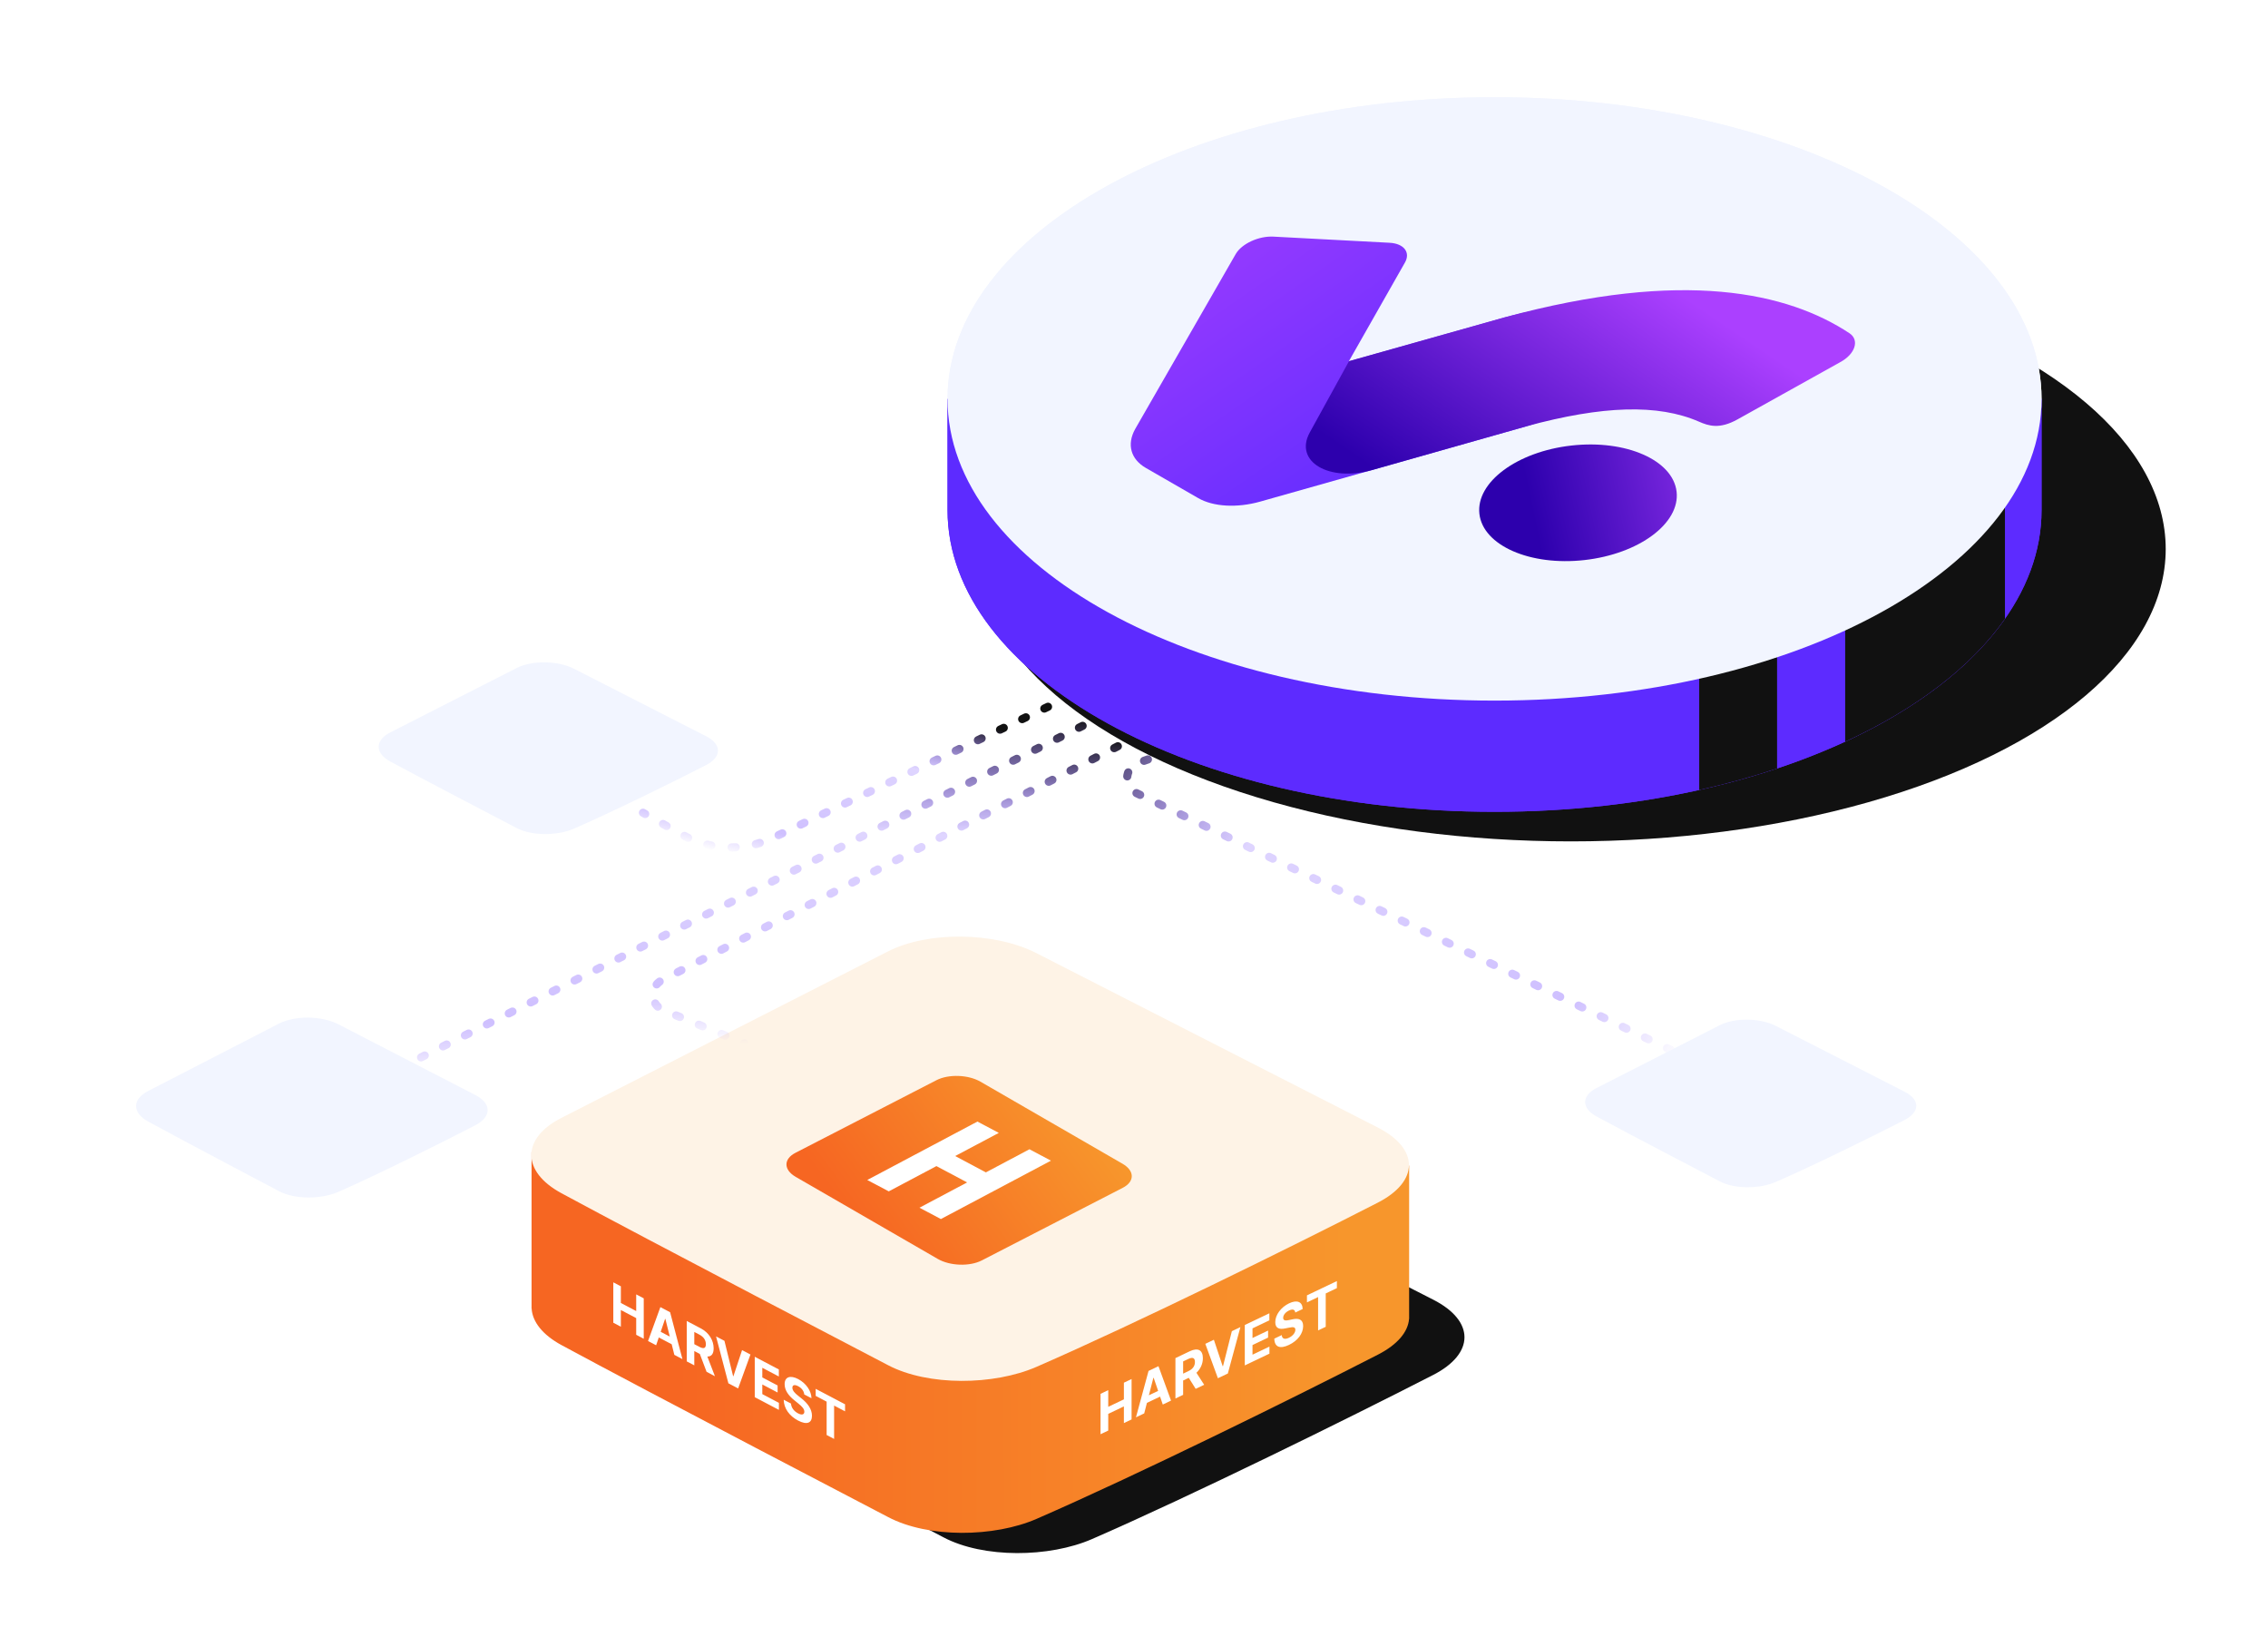 <svg width="700" height="502" viewBox="0 0 700 502" fill="none" xmlns="http://www.w3.org/2000/svg">
<rect width="700" height="502" fill="white"/>
<path d="M442.361 424.25C415.682 437.926 367.892 461.466 337.033 474.91C323.876 480.639 303.586 480.892 291.207 474.377C291.207 474.377 216.065 435.216 190.396 421.308C178.094 414.645 178.017 404.395 190.396 398.091L291.207 346.714C303.586 340.41 324.1 340.648 337.033 347.248L442.361 401.04C455.294 407.639 455.132 417.706 442.361 424.25Z" fill="#111111"/>
<path d="M434.919 406.447C434.919 406.426 434.919 406.398 434.919 406.377V359.648L354.033 358.398L319.955 340.994C307.022 334.388 286.507 334.149 274.129 340.461L242.316 356.678L164.06 355.471V403.8H164.088C164.326 407.823 167.405 411.86 173.317 415.062C198.987 428.969 274.129 468.13 274.129 468.13C286.507 474.645 306.797 474.393 319.955 468.664C350.814 455.226 398.603 431.679 425.282 418.003C431.377 414.879 434.596 410.947 434.891 406.981H434.919V406.447Z" fill="url(#paint0_linear_8168_138866)"/>
<path d="M425.22 371.112C398.541 384.788 350.751 408.328 319.892 421.773C306.735 427.501 286.445 427.754 274.066 421.239C274.066 421.239 198.924 382.078 173.255 368.17C160.954 361.508 160.876 351.258 173.255 344.953L274.066 293.576C286.445 287.272 306.959 287.511 319.892 294.11L425.22 347.902C438.153 354.501 437.992 364.569 425.22 371.112Z" fill="#FEF3E6"/>
<path d="M339.671 442.559L342.05 441.424V436.275L346.879 433.971V439.121L349.252 437.989V425.523L346.879 426.655V431.798L342.05 434.102V428.958L339.671 430.093V442.559ZM353.153 436.128L353.988 432.887L358.048 430.951L358.883 433.395L361.433 432.179L357.554 421.563L354.488 423.025L350.604 437.344L353.153 436.128ZM354.592 430.542L355.977 425.164L356.065 425.122L357.449 429.179L354.592 430.542ZM362.787 431.533L365.166 430.398V425.979L366.902 425.151L369.034 428.554L371.66 427.301L369.27 423.596C370.55 422.376 371.259 420.803 371.259 419.098C371.259 416.621 369.781 415.731 367.226 416.949L362.787 419.067V431.533ZM365.166 423.861V420.087L366.77 419.322C368.144 418.667 368.808 419.025 368.808 420.267C368.808 421.503 368.144 422.441 366.781 423.091L365.166 423.861ZM374.655 413.406L372.013 414.666L375.897 425.28L378.963 423.818L382.842 409.501L380.204 410.759L377.479 421.53L377.375 421.58L374.655 413.406ZM384.196 421.322L391.8 417.695V415.522L386.575 418.014V415.037L391.388 412.742V410.569L386.575 412.864V409.894L391.778 407.412V405.239L384.196 408.855V421.322ZM399.773 405.011L402.053 403.923C402.02 401.717 400.372 400.969 397.866 402.164C395.4 403.341 393.592 405.713 393.603 407.972C393.598 409.813 394.768 410.308 396.669 409.906L397.894 409.663C399.119 409.407 399.8 409.472 399.806 410.309C399.8 411.225 399.02 412.218 397.812 412.794C396.575 413.384 395.685 413.175 395.608 411.964L393.306 413.062C393.367 415.73 395.108 416.293 397.839 414.991C400.586 413.68 402.201 411.455 402.207 409.17C402.201 407.097 400.789 406.669 398.833 407.115L397.823 407.329C396.845 407.546 396.026 407.534 396.042 406.632C396.042 405.828 396.685 404.931 397.85 404.376C398.987 403.833 399.685 404.073 399.773 405.011ZM403.378 401.879L406.823 400.236V410.529L409.175 409.407V399.114L412.619 397.471V395.298L403.378 399.706V401.879Z" fill="white"/>
<path d="M189.292 408.153L191.624 409.38V404.231L196.359 406.722V411.872L198.687 413.096V400.63L196.359 399.405V404.549L191.624 402.058V396.914L189.292 395.687V408.153ZM202.511 415.108L203.33 412.696L207.311 414.791L208.13 418.064L210.629 419.379L206.826 404.912L203.82 403.331L200.012 413.793L202.511 415.108ZM203.923 410.951L205.28 406.948L205.366 406.993L206.724 412.425L203.923 410.951ZM211.957 420.078L214.29 421.305V416.886L215.992 417.782L218.082 423.301L220.657 424.655L218.314 418.577C219.569 418.629 220.264 417.759 220.264 416.054C220.264 413.577 218.815 411.22 216.31 409.902L211.957 407.612V420.078ZM214.29 414.768V410.994L215.863 411.821C217.21 412.53 217.861 413.549 217.861 414.79C217.861 416.026 217.21 416.304 215.874 415.601L214.29 414.768ZM223.594 413.734L221.003 412.371L224.812 426.841L227.818 428.423L231.621 417.957L229.035 416.597L226.363 424.663L226.261 424.609L223.594 413.734ZM232.949 431.122L240.404 435.045V432.872L235.281 430.176V427.2L240 429.683V427.51L235.281 425.027V422.056L240.383 424.74V422.567L232.949 418.656V431.122ZM248.222 430.277L250.458 431.453C250.425 429.214 248.809 426.83 246.353 425.538C243.934 424.265 242.162 424.842 242.173 427.112C242.167 428.948 243.315 430.605 245.179 432.091L246.38 433.063C247.581 434.024 248.249 434.765 248.255 435.608C248.249 436.518 247.484 436.737 246.299 436.113C245.087 435.475 244.214 434.383 244.139 433.096L241.882 431.908C241.941 434.636 243.649 436.928 246.326 438.337C249.019 439.754 250.603 439.132 250.609 436.853C250.603 434.774 249.219 432.944 247.301 431.448L246.31 430.659C245.351 429.905 244.548 429.081 244.564 428.194C244.564 427.391 245.195 427.132 246.337 427.733C247.452 428.32 248.136 429.252 248.222 430.277ZM251.757 430.725L255.135 432.502V442.795L257.441 444.008V433.715L260.818 435.492V433.319L251.757 428.552V430.725Z" fill="white"/>
<path d="M217.868 236.113C207.553 241.399 189.077 250.497 177.146 255.694C172.059 257.908 164.215 258.006 159.429 255.488C159.429 255.488 130.377 240.351 120.453 234.976C115.697 232.4 115.667 228.439 120.453 226.002L159.429 206.144C164.215 203.707 172.146 203.799 177.146 206.35L217.868 227.142C222.868 229.692 222.806 233.584 217.868 236.113Z" fill="#F2F5FF"/>
<path d="M361.21 210.421L127.5 327.5" stroke="url(#paint1_linear_8168_138866)" stroke-width="2.523" stroke-linecap="round" stroke-linejoin="round" stroke-dasharray="1.26 6.31"/>
<path d="M330.298 214.837L238.474 258.563C229.596 262.79 219.217 262.444 210.641 257.632L198.452 250.795" stroke="url(#paint2_linear_8168_138866)" stroke-width="2.523" stroke-linecap="round" stroke-linejoin="round" stroke-dasharray="1.26 6.31"/>
<path d="M351.749 226.823L204.243 302.502C200.41 304.468 200.644 310.024 204.629 311.66L229.827 322.01" stroke="url(#paint3_linear_8168_138866)" stroke-width="2.523" stroke-linecap="round" stroke-linejoin="round" stroke-dasharray="1.26 6.31"/>
<path d="M375.72 226.823L351.258 235.406C347.016 236.894 346.691 242.769 350.743 244.717L518.29 325.234" stroke="url(#paint4_linear_8168_138866)" stroke-width="2.523" stroke-linecap="round" stroke-linejoin="round" stroke-dasharray="1.26 6.31"/>
<path d="M587.809 345.607C577.743 350.767 559.712 359.649 548.069 364.722C543.104 366.884 535.449 366.979 530.778 364.521C530.778 364.521 502.427 349.745 492.742 344.497C488.101 341.983 488.071 338.116 492.742 335.737L530.778 316.352C535.449 313.973 543.189 314.063 548.069 316.553L587.809 336.85C592.689 339.34 592.628 343.138 587.809 345.607Z" fill="#F2F5FF"/>
<path d="M146.643 347.249C135.956 352.787 116.812 362.319 104.45 367.763C99.179 370.082 91.051 370.185 86.092 367.547C86.092 367.547 55.99 351.689 45.708 346.058C40.78 343.36 40.749 339.21 45.708 336.657L86.092 315.853C91.051 313.3 99.269 313.397 104.45 316.069L146.643 337.851C151.824 340.523 151.759 344.6 146.643 347.249Z" fill="#F2F5FF"/>
<ellipse cx="484.856" cy="169.416" rx="183.575" ry="90.21" fill="#111111"/>
<path d="M618.264 123.091C593.492 88.66 532.541 64.311 461.278 64.311C390.016 64.311 329.065 88.66 304.289 123.091H292.449V157.404C292.449 208.817 368.036 250.496 461.278 250.496C554.52 250.496 630.108 208.817 630.108 157.404V123.091H618.264V123.091Z" fill="#5D2BFF"/>
<path d="M524.451 243.76C532.813 241.898 540.845 239.676 548.482 237.131V150.152H524.451V243.76Z" fill="#111111"/>
<path d="M618.811 190.945V123.092H618.264C607.936 108.74 591.318 96.139 570.292 86.324H569.5V228.856C591.282 218.815 608.405 205.802 618.811 190.945Z" fill="#111111"/>
<path d="M461.278 216.185C554.52 216.185 630.108 174.506 630.108 123.092C630.108 71.679 554.52 30 461.278 30C368.036 30 292.448 71.679 292.448 123.092C292.448 174.506 368.036 216.185 461.278 216.185Z" fill="#F2F5FF"/>
<path d="M618.264 123.091C593.492 88.66 532.541 64.311 461.278 64.311C390.016 64.311 329.065 88.66 304.289 123.091H292.449V157.404C292.449 208.817 368.036 250.496 461.278 250.496C554.52 250.496 630.108 208.817 630.108 157.404V123.091H618.264V123.091Z" fill="#5D2BFF"/>
<path d="M524.451 243.76C532.813 241.898 540.845 239.676 548.482 237.131V150.152H524.451V243.76Z" fill="#111111"/>
<path d="M618.811 190.945V123.092H618.264C607.936 108.74 591.318 96.139 570.292 86.324H569.5V228.856C591.282 218.815 608.405 205.802 618.811 190.945Z" fill="#111111"/>
<path d="M461.278 216.185C554.52 216.185 630.108 174.506 630.108 123.092C630.108 71.679 554.52 30 461.278 30C368.036 30 292.448 71.679 292.448 123.092C292.448 174.506 368.036 216.185 461.278 216.185Z" fill="#F2F5FF"/>
<path d="M517.47 151.725C518.585 161.483 505.865 170.927 489.057 172.814C472.25 174.706 457.72 168.325 456.606 158.567C455.492 148.809 468.212 139.365 485.019 137.478C501.826 135.59 516.356 141.967 517.47 151.725Z" fill="url(#paint5_linear_8168_138866)"/>
<path d="M350.333 132.431L381.438 78.315C383.321 75.159 388.519 72.782 393.031 73.016L428.888 74.911C433.326 75.148 435.428 77.901 433.598 81.057L416.301 111.492L464.222 98C521.092 82.534 497.61 124.351 470.992 131.588L388.897 154.793C381.735 156.798 374.463 156.377 369.799 153.688L353.645 144.383C348.988 141.697 347.735 137.149 350.333 132.431Z" fill="url(#paint6_linear_8168_138866)"/>
<path d="M404.202 133.536C399.396 142.456 410.182 148.8 423.569 145.027L471.058 131.542C494.622 125.144 511.7 124.602 524.34 130.096C527.391 131.432 530.699 132.509 536.266 129.413L567.937 111.769C572.619 109.264 574.009 104.921 570.789 102.8C551.85 90.331 519.8 82.856 464.306 97.943L416.364 111.439L404.202 133.536Z" fill="url(#paint7_linear_8168_138866)"/>
<g filter="url(#filter0_i_8168_138866)">
<path d="M346.47 356.856C350.236 359.032 350.262 362.356 346.527 364.279L303.026 386.68C299.291 388.605 293.209 388.4 289.44 386.224L245.577 360.893C241.811 358.717 241.786 355.396 245.521 353.473L289.021 331.072C292.756 329.146 298.838 329.349 302.604 331.525L346.47 356.856Z" fill="url(#paint8_linear_8168_138866)"/>
<path d="M308.27 347.335L294.805 354.473L304.285 359.514L317.741 352.379L324.367 355.903L290.392 373.919L283.794 370.412L298.498 362.615L289.018 357.577L274.314 365.371L267.672 361.864L301.681 343.831L308.27 347.335Z" fill="white"/>
</g>
<defs>
<filter id="filter0_i_8168_138866" x="242.736" y="329.75" width="106.576" height="60.492" filterUnits="userSpaceOnUse" color-interpolation-filters="sRGB">
<feFlood flood-opacity="0" result="BackgroundImageFix"/>
<feBlend mode="normal" in="SourceGraphic" in2="BackgroundImageFix" result="shape"/>
<feColorMatrix in="SourceAlpha" type="matrix" values="0 0 0 0 0 0 0 0 0 0 0 0 0 0 0 0 0 0 127 0" result="hardAlpha"/>
<feOffset dy="2.243"/>
<feGaussianBlur stdDeviation="2.243"/>
<feComposite in2="hardAlpha" operator="arithmetic" k2="-1" k3="1"/>
<feColorMatrix type="matrix" values="0 0 0 0 0.965 0 0 0 0 0.4 0 0 0 0 0.133 0 0 0 1 0"/>
<feBlend mode="normal" in2="shape" result="effect1_innerShadow_8168_138866"/>
</filter>
<linearGradient id="paint0_linear_8168_138866" x1="415.206" y1="405.187" x2="208.657" y2="405.362" gradientUnits="userSpaceOnUse">
<stop stop-color="#F7962C"/>
<stop offset="1" stop-color="#F66622"/>
</linearGradient>
<linearGradient id="paint1_linear_8168_138866" x1="253.336" y1="221.145" x2="253.336" y2="336" gradientUnits="userSpaceOnUse">
<stop stop-color="#111111"/>
<stop offset="0.312" stop-color="#5D2BFF" stop-opacity="0.2"/>
<stop offset="0.823" stop-color="#5D2BFF" stop-opacity="0.3"/>
<stop offset="1" stop-color="#5D2BFF" stop-opacity="0"/>
</linearGradient>
<linearGradient id="paint2_linear_8168_138866" x1="264.8" y1="215.894" x2="253.335" y2="269.72" gradientUnits="userSpaceOnUse">
<stop stop-color="#111111"/>
<stop offset="0.312" stop-color="#5D2BFF" stop-opacity="0.2"/>
<stop offset="0.823" stop-color="#5D2BFF" stop-opacity="0.3"/>
<stop offset="1" stop-color="#5D2BFF" stop-opacity="0"/>
</linearGradient>
<linearGradient id="paint3_linear_8168_138866" x1="302.861" y1="228.118" x2="302.861" y2="322" gradientUnits="userSpaceOnUse">
<stop stop-color="#111111"/>
<stop offset="0.312" stop-color="#5D2BFF" stop-opacity="0.2"/>
<stop offset="0.823" stop-color="#5D2BFF" stop-opacity="0.3"/>
<stop offset="1" stop-color="#5D2BFF" stop-opacity="0"/>
</linearGradient>
<linearGradient id="paint4_linear_8168_138866" x1="326.832" y1="228.118" x2="493.75" y2="358.5" gradientUnits="userSpaceOnUse">
<stop stop-color="#111111"/>
<stop offset="0.312" stop-color="#5D2BFF" stop-opacity="0.2"/>
<stop offset="0.823" stop-color="#5D2BFF" stop-opacity="0.3"/>
<stop offset="1" stop-color="#5D2BFF" stop-opacity="0"/>
</linearGradient>
<linearGradient id="paint5_linear_8168_138866" x1="550.276" y1="142.236" x2="472.994" y2="158.283" gradientUnits="userSpaceOnUse">
<stop stop-color="#AB40FF"/>
<stop offset="1" stop-color="#2D00AD"/>
</linearGradient>
<linearGradient id="paint6_linear_8168_138866" x1="365.088" y1="34.702" x2="445.464" y2="150.991" gradientUnits="userSpaceOnUse">
<stop stop-color="#AB40FF"/>
<stop offset="1" stop-color="#5D2BFF"/>
</linearGradient>
<linearGradient id="paint7_linear_8168_138866" x1="510.741" y1="85.201" x2="455.881" y2="166.313" gradientUnits="userSpaceOnUse">
<stop stop-color="#AB40FF"/>
<stop offset="1" stop-color="#2D00AD"/>
</linearGradient>
<linearGradient id="paint8_linear_8168_138866" x1="326.405" y1="330.985" x2="265.317" y2="376.782" gradientUnits="userSpaceOnUse">
<stop stop-color="#F7962C"/>
<stop offset="1" stop-color="#F66622"/>
</linearGradient>
</defs>
</svg>
